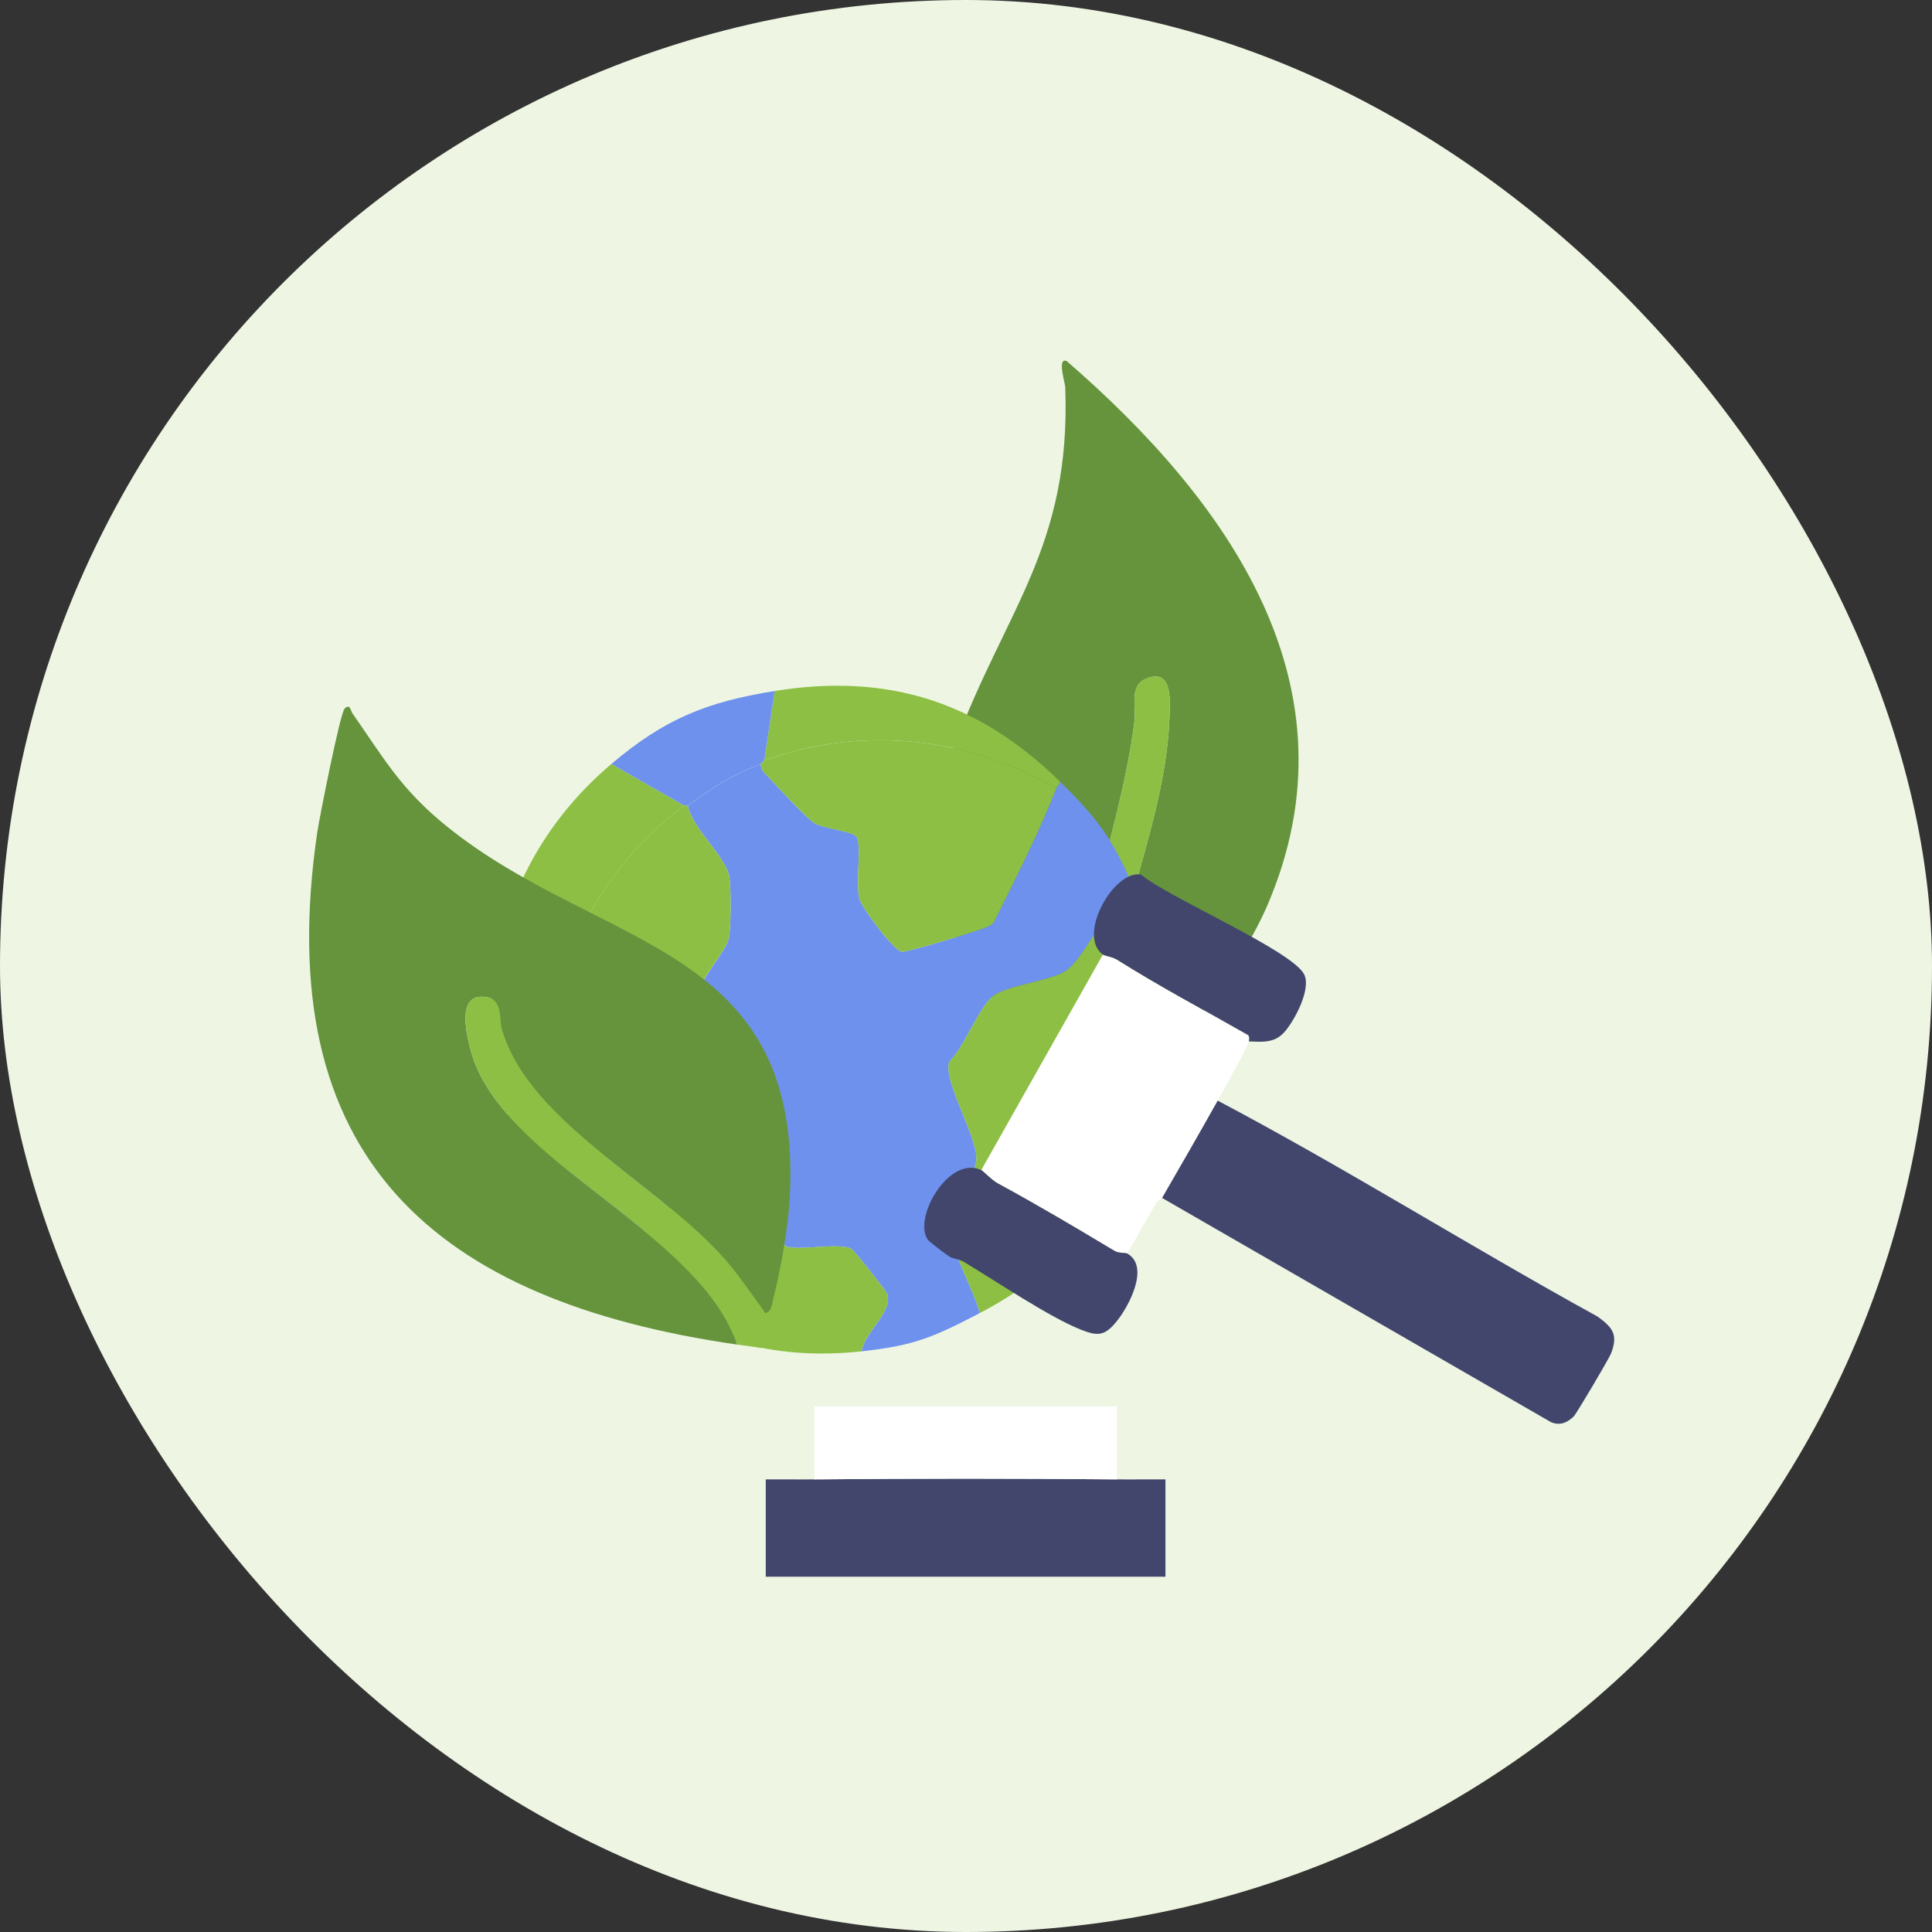 <svg width="150" height="150" viewBox="0 0 150 150" fill="none" xmlns="http://www.w3.org/2000/svg">
<rect x="0" y="0" width="150" height="150" fill="#333333" stroke="none"/>
<rect width="150" height="150" rx="75" fill="#EEF6E3"/>
<path d="M63.232 114.859C71.044 114.784 78.897 114.784 86.709 114.859C87.963 114.873 89.232 114.851 90.486 114.859V122.415H59.454V114.859C60.709 114.851 61.977 114.873 63.232 114.859Z" fill="#42466C"/>
<path d="M63.232 114.859V109.193H86.709V114.859C78.897 114.784 71.044 114.784 63.232 114.859Z" fill="white"/>
<path d="M86.741 85.781C86.897 84.526 86.301 83.334 86.207 82.133C85.497 73.155 90.376 64.852 90.786 55.961C90.85 54.579 91.12 51.73 88.905 52.731C87.674 53.287 88.217 54.93 88.087 55.961C86.854 65.788 82.321 74.742 83.772 84.702C75.475 76.895 69.698 69.928 74.12 57.914C77.987 47.417 83.179 42.496 82.704 30.045C82.693 29.727 82.048 27.714 82.823 28.035C95.243 38.804 105.735 53.252 98.39 70.311C96.312 75.138 90.861 82.524 86.738 85.778L86.741 85.781Z" fill="#66943D"/>
<path d="M86.741 85.781C84.914 87.222 85.192 86.037 83.772 84.702C82.321 74.742 86.854 65.788 88.087 55.961C88.217 54.93 87.674 53.287 88.905 52.731C91.12 51.732 90.848 54.582 90.786 55.961C90.373 64.852 85.497 73.158 86.207 82.133C86.301 83.331 86.897 84.526 86.741 85.781Z" fill="#8DBF44"/>
<path d="M59.068 59.315C59.063 59.849 59.433 60.062 59.738 60.4C60.369 61.096 62.636 63.546 63.243 63.91C63.988 64.358 66.195 64.512 66.5 64.971C66.929 65.619 66.386 68.641 66.748 69.85C66.934 70.481 69.387 73.808 70.013 73.892C70.423 73.949 75.831 72.305 76.492 72.014C76.738 71.906 76.986 71.822 77.159 71.601C78.856 68.177 80.613 64.766 82.005 61.201C82.062 61.058 82.288 60.891 82.275 60.662C85.111 63.438 86.341 65.052 87.942 68.757C86.099 69.95 84.355 74.232 82.796 75.349C81.627 76.183 78.049 76.491 77.026 77.405C75.92 78.393 74.873 81.286 73.694 82.443C73.233 83.954 75.826 88.134 75.812 89.945C75.804 91.17 74.101 93.159 73.769 94.387C73.276 96.213 75.594 99.991 76.071 101.95C72.507 103.796 71.055 104.463 66.897 104.919C67.072 103.461 69.444 101.764 68.856 100.407C68.753 100.169 66.287 97.053 66.09 96.956C65.035 96.437 61.635 97.207 60.941 96.707C60.418 95.89 60.469 91.942 59.713 91.715C59.481 91.645 55.506 92.409 54.961 92.581C54.362 92.77 50.431 94.621 50.077 94.915C49.535 95.366 49.06 98.944 48.547 99.792C47.986 99.368 47.452 98.909 46.928 98.442L43.69 91.426C43.784 91.383 43.879 90.924 43.96 90.887C46.629 89.651 50.512 88.312 52.962 86.801C54.341 85.951 55.39 83.976 56.607 82.87C56.848 81.933 54.138 78.52 54.217 77.281C54.295 76.043 56.303 73.965 56.578 72.877C56.764 72.138 56.764 68.9 56.629 68.101C56.356 66.477 53.742 64.35 53.404 62.556C55.512 61.047 56.556 60.295 59.071 59.318L59.068 59.315Z" fill="#6E91EE"/>
<path d="M76.069 101.95C75.591 99.991 73.273 96.213 73.767 94.387C74.099 93.159 75.801 91.173 75.809 89.945C75.823 88.137 73.232 83.957 73.691 82.443C74.87 81.286 75.917 78.393 77.024 77.405C78.046 76.493 81.627 76.183 82.793 75.349C84.355 74.235 86.096 69.95 87.939 68.757C93.579 81.812 88.403 95.558 76.066 101.948L76.069 101.95Z" fill="#8DBF44"/>
<path d="M66.894 104.918C60.029 105.671 54.022 103.936 48.545 99.791C49.057 98.944 49.532 95.366 50.075 94.915C50.428 94.621 54.36 92.77 54.959 92.581C55.504 92.409 59.479 91.648 59.711 91.715C60.466 91.939 60.415 95.887 60.938 96.707C61.629 97.206 65.032 96.437 66.087 96.955C66.287 97.052 68.75 100.167 68.853 100.407C69.441 101.764 67.069 103.461 66.894 104.918Z" fill="#8DBF44"/>
<path d="M53.132 62.553C44.796 68.73 40.606 79.561 43.323 89.77C43.439 90.207 43.439 90.687 43.957 90.887C43.876 90.924 43.782 91.383 43.687 91.426C43.326 91.596 42.273 91.691 41.798 91.966C35.503 80.841 37.637 67.64 47.465 59.315L53.132 62.553Z" fill="#8DBF44"/>
<path d="M82.275 60.664C82.288 60.894 82.062 61.061 82.005 61.204C75.178 57.197 66.824 56.312 59.338 59.045L60.148 53.648C68.937 52.232 75.955 54.477 82.275 60.664Z" fill="#8DBF44"/>
<path d="M60.148 53.648L59.338 59.045C59.252 59.077 59.163 59.277 59.068 59.315C56.553 60.292 55.509 61.044 53.402 62.553C53.342 62.596 53.188 62.51 53.132 62.553L47.465 59.315C51.596 55.818 54.84 54.504 60.148 53.648Z" fill="#6E91EE"/>
<path d="M43.687 91.426L46.925 98.442C44.327 96.127 43.48 94.94 41.798 91.966C42.273 91.691 43.326 91.596 43.687 91.426Z" fill="#6E91EE"/>
<path d="M53.402 62.553C53.736 64.348 56.354 66.474 56.626 68.099C56.759 68.897 56.761 72.138 56.575 72.875C56.3 73.962 54.298 75.994 54.214 77.279C54.13 78.563 56.845 81.933 56.605 82.867C55.388 83.973 54.338 85.946 52.959 86.799C50.509 88.31 46.626 89.651 43.957 90.884C43.439 90.684 43.439 90.204 43.323 89.767C40.606 79.561 44.796 68.727 53.132 62.55C53.188 62.507 53.342 62.594 53.402 62.55V62.553Z" fill="#8DBF44"/>
<path d="M82.005 61.204C80.615 64.768 78.856 68.179 77.159 71.603C76.983 71.825 76.738 71.909 76.492 72.016C75.828 72.305 70.421 73.948 70.013 73.894C69.387 73.811 66.934 70.484 66.748 69.852C66.389 68.641 66.932 65.621 66.5 64.974C66.195 64.515 63.988 64.361 63.243 63.913C62.636 63.549 60.369 61.096 59.738 60.402C59.433 60.068 59.063 59.852 59.068 59.318C59.163 59.28 59.252 59.08 59.338 59.048C66.824 56.314 75.178 57.199 82.005 61.206V61.204Z" fill="#8DBF44"/>
<path d="M57.244 104.395C33.695 101 20.934 89.837 24.631 64.631C24.798 63.498 26.409 55.364 26.755 55.014C27.178 54.585 27.232 55.192 27.354 55.367C29.861 58.967 31.156 61.312 34.721 64.183C46.715 73.841 62.512 73.206 61.303 93.21C61.165 95.493 60.596 98.612 60.035 100.846C59.924 101.289 59.935 101.802 59.4 101.969C59.333 101.772 57.298 99.025 56.966 98.601C51.966 92.252 41.108 87.424 38.957 79.912C38.701 79.019 39.108 77.397 37.408 77.386C35.487 77.376 36.237 80.368 36.542 81.518C38.83 90.207 54.168 95.428 57.242 104.398L57.244 104.395Z" fill="#66943D"/>
<path d="M59.403 101.966C59.641 102.673 59.174 103.909 59.133 104.665C58.507 104.557 57.873 104.484 57.244 104.395C54.171 95.425 38.833 90.204 36.545 81.515C36.242 80.365 35.492 77.373 37.411 77.384C39.111 77.394 38.703 79.016 38.96 79.909C41.11 87.422 51.969 92.249 56.969 98.599C57.301 99.022 59.336 101.769 59.403 101.966Z" fill="#8DBF44"/>
<path d="M90.216 93.002C91.644 90.539 93.133 87.945 94.534 85.447C104.51 90.722 114.13 96.769 124.039 102.22C125.18 103.051 125.655 103.599 125.086 105.07C124.926 105.483 122.398 109.768 122.174 109.981C121.661 110.467 121.132 110.699 120.436 110.426L90.216 93.002Z" fill="#42466C"/>
<path d="M85.629 74.113C85.778 74.219 86.371 74.286 86.714 74.502C90.03 76.59 93.511 78.431 96.914 80.371C97.011 80.501 96.99 80.7 96.963 80.859C96.895 81.237 94.922 84.756 94.534 85.447C93.133 87.945 91.644 90.539 90.216 93.002C90.173 93.075 89.868 93.197 89.725 93.445C88.981 94.729 88.26 96.035 87.518 97.32C87.386 97.244 86.876 97.32 86.525 97.109C83.524 95.315 80.529 93.539 77.453 91.869C76.994 91.621 76.317 90.906 76.185 90.844L85.629 74.113Z" fill="white"/>
<path d="M88.597 67.907C90.683 69.669 100.252 73.765 101.245 75.632C101.844 76.758 100.484 79.313 99.666 80.19C98.919 80.992 97.972 80.894 96.962 80.859C96.989 80.703 97.011 80.503 96.914 80.371C93.514 78.431 90.03 76.591 86.714 74.502C86.368 74.286 85.775 74.219 85.629 74.113C83.584 72.648 86.482 67.486 88.597 67.907Z" fill="#42466C"/>
<path d="M76.185 90.844C76.32 90.906 76.997 91.621 77.453 91.869C80.526 93.539 83.524 95.315 86.525 97.109C86.876 97.32 87.386 97.244 87.518 97.32C89.304 98.334 87.629 101.438 86.706 102.579C85.783 103.72 85.249 103.769 83.899 103.227C81.387 102.22 77.34 99.468 74.841 97.978C74.482 97.762 73.948 97.711 73.756 97.59C73.459 97.401 72.153 96.427 72.018 96.227C70.888 94.535 73.667 89.672 76.185 90.844Z" fill="#42466C"/>
</svg>
